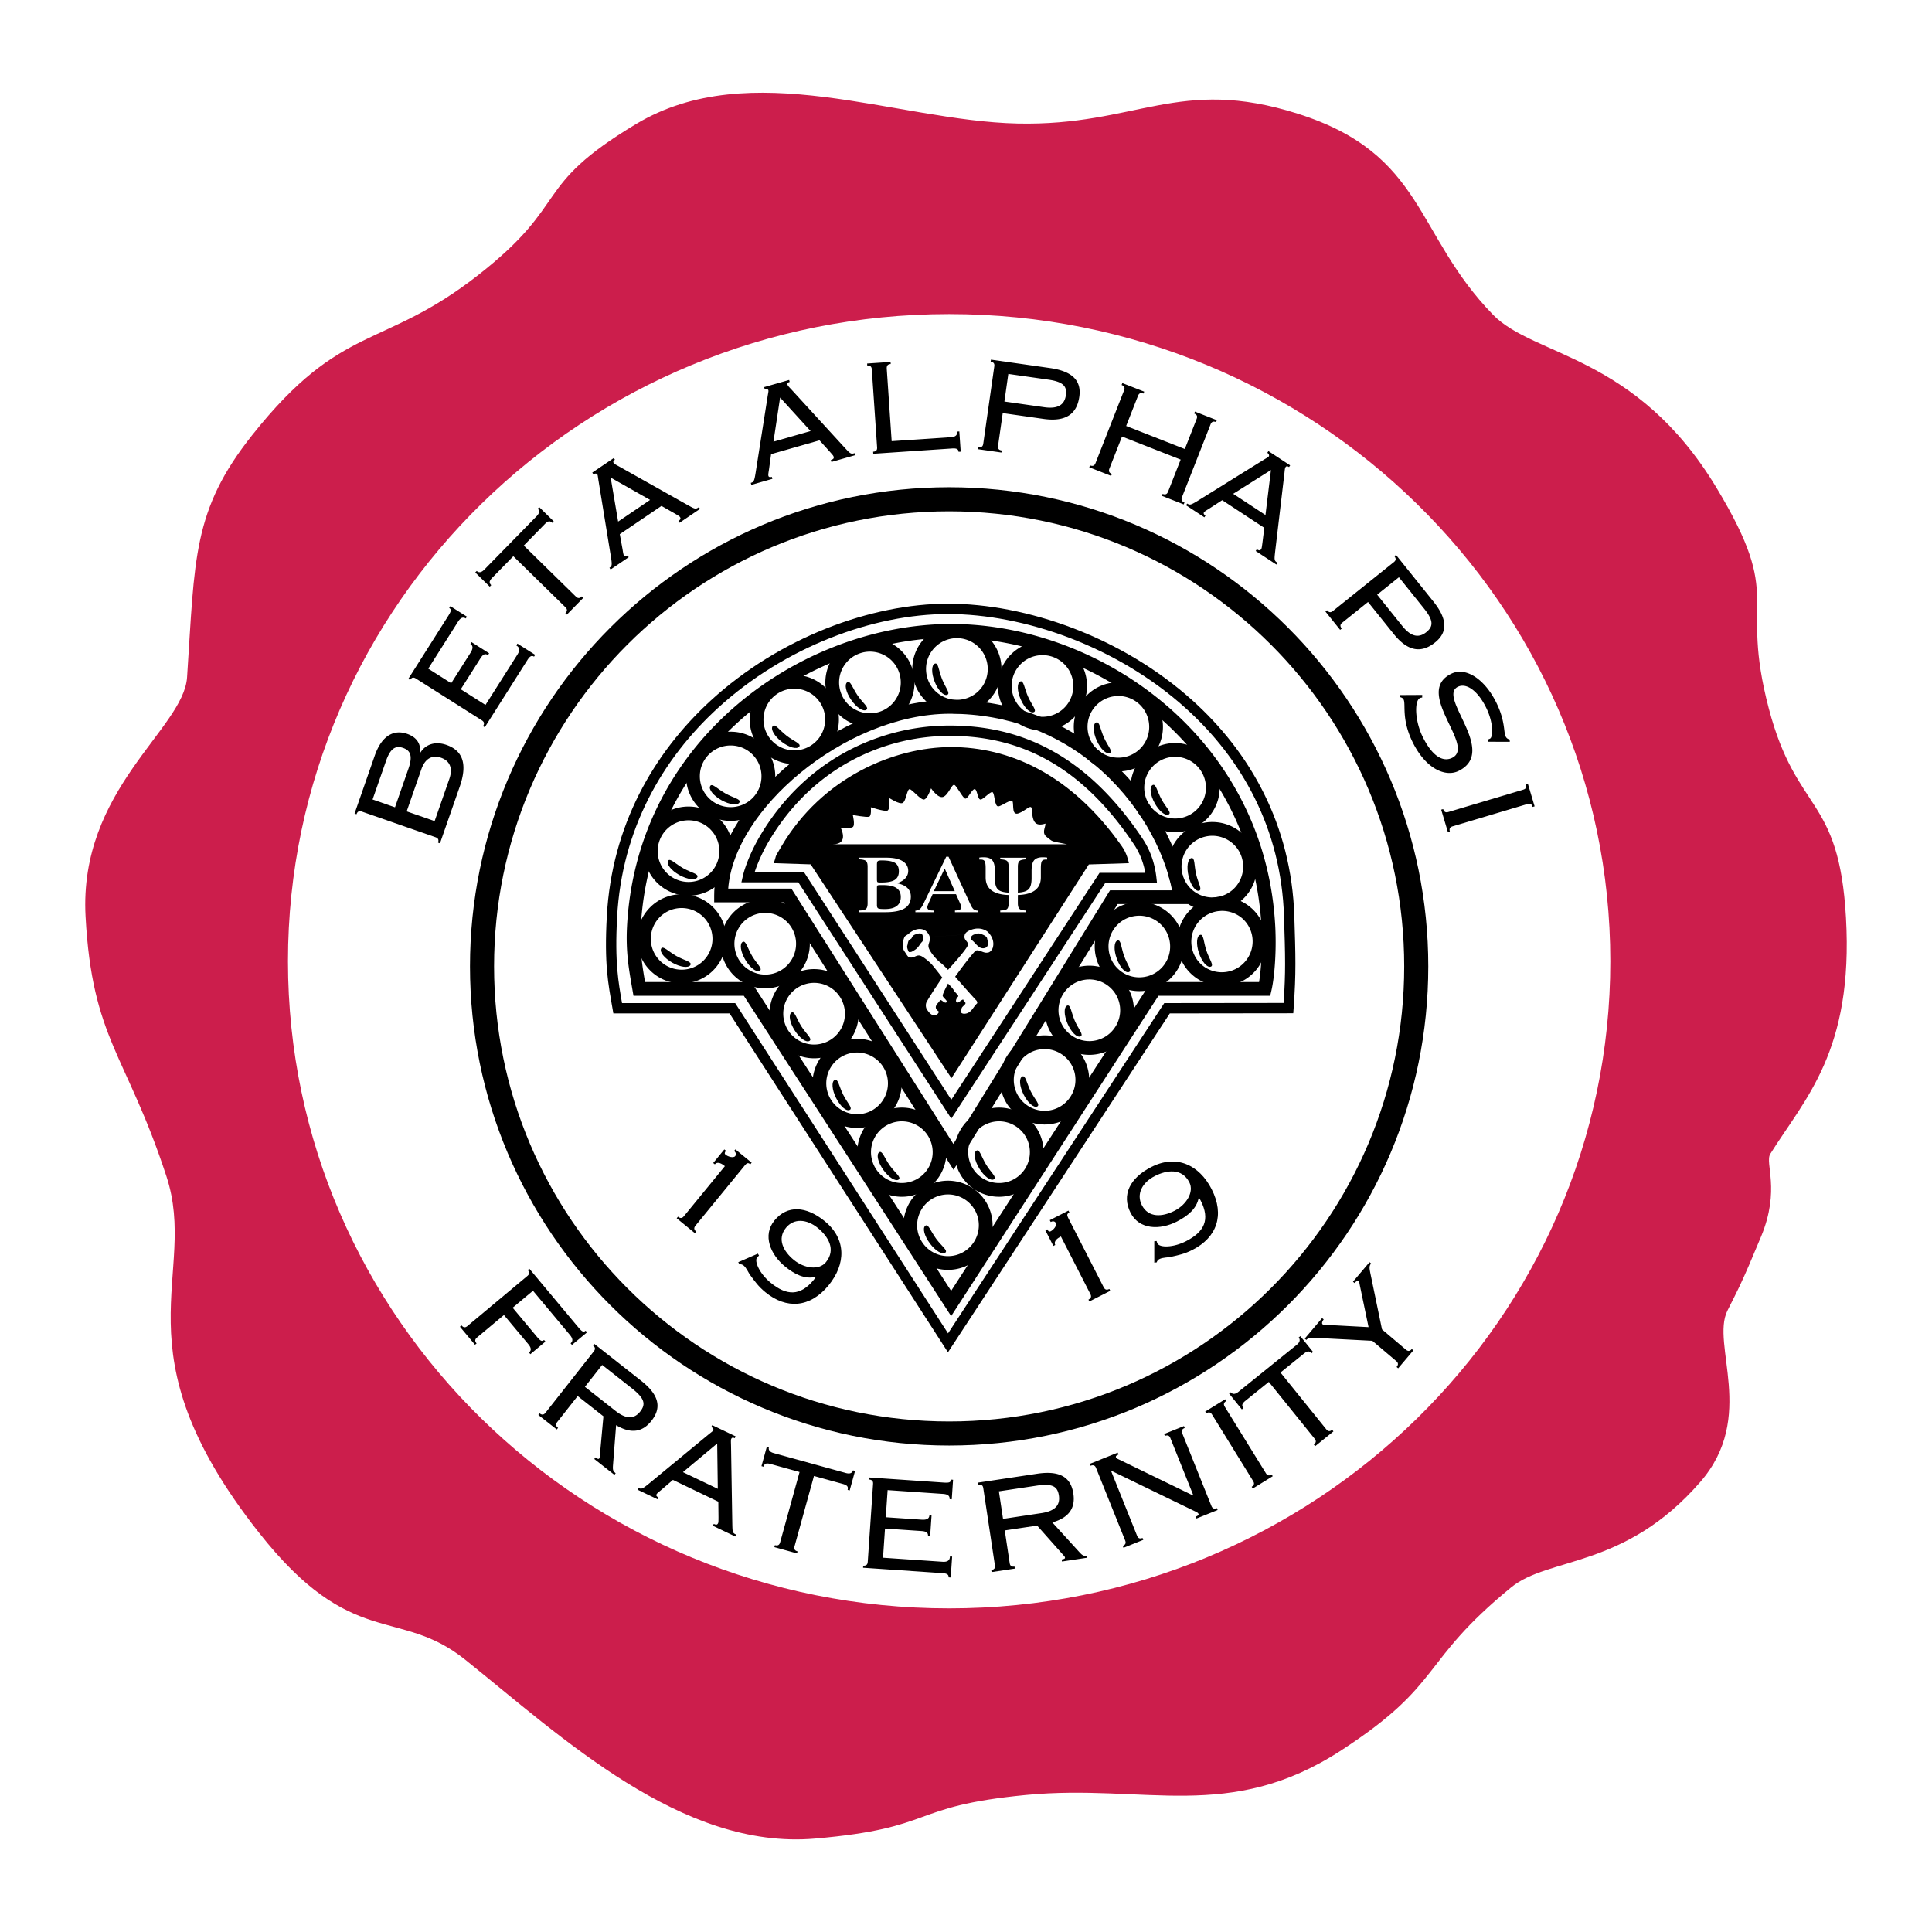 <svg xmlns="http://www.w3.org/2000/svg" width="2500" height="2500" viewBox="0 0 192.756 192.756"><path fill-rule="evenodd" clip-rule="evenodd" fill="#fff" d="M0 0h192.756v192.756H0V0z"/><path d="M28.731 95.901c0-35.658 29.534-64.565 65.965-64.565 36.431 0 65.966 28.908 65.966 64.565s-29.535 64.565-65.966 64.565c-36.431.001-65.965-28.907-65.965-64.565zm18.937-68.424c-9.563 7.464-13.528 4.646-22.483 15.904-6.007 7.552-5.73 12.324-6.522 24.2-.344 5.15-10.813 11.157-10.126 23.858.663 12.274 4.063 13.698 8.066 25.917 3.261 9.955-5.183 17.25 9.211 35.529 9.325 11.842 13.959 7.379 20.596 12.699 9.662 7.746 21.604 18.998 34.899 17.852 12.247-1.057 9.206-3.209 21.052-4.35 11.9-1.145 20.283 2.816 31.467-4.461 10.303-6.705 7.723-8.711 16.934-16.248 3.777-3.09 11.328-1.832 18.881-10.527 5.627-6.48 1.029-13.73 2.701-17.08 1.129-2.262 1.418-2.715 3.363-7.406s.344-7.324.916-8.238c3.457-5.531 8.305-10.248 7.551-23.572-.693-12.272-4.92-10.298-7.699-20.866-3.018-11.48 1.664-10.618-5.23-22.042-8.008-13.273-18.193-13.044-22.277-17.235-7.867-8.07-6.768-16.031-19.486-20.067-11.898-3.776-16.072 1.244-27.971.98-12.128-.27-26.609-6.815-38.051.05-10.541 6.323-6.409 7.78-15.792 15.103z" fill-rule="evenodd" clip-rule="evenodd" fill="#cc1e4c"/><path d="M94.696 48.611c13.2 0 25.151 5.351 33.802 14.002 8.652 8.651 14.002 20.603 14.002 33.803 0 13.201-5.35 25.152-14.002 33.803-8.65 8.65-20.602 14.002-33.802 14.002-13.201 0-25.152-5.352-33.803-14.002-8.651-8.65-14.002-20.602-14.002-33.803 0-13.2 5.351-25.151 14.002-33.803 8.651-8.651 20.603-14.002 33.803-14.002zm32.103 15.701c-8.215-8.216-19.566-13.298-32.103-13.298-12.538 0-23.888 5.082-32.104 13.298-8.216 8.217-13.298 19.567-13.298 32.104s5.082 23.889 13.298 32.104c8.216 8.217 19.566 13.299 32.104 13.299 12.536 0 23.888-5.082 32.103-13.299 8.217-8.215 13.299-19.566 13.299-32.104s-5.082-23.887-13.299-32.104z"/><path d="M36.098 80.971c-.228-.079-.418-.052-.529.267l-.195-.068 2.011-5.77c.742-2.13 2.001-2.613 3.232-2.184.843.293 1.385.877 1.296 1.862l.032.011c.544-.883 1.542-1.137 2.595-.771 1.571.548 2.146 1.82 1.328 4.168l-1.971 5.652-.194-.067c.111-.319-.022-.459-.249-.539l-7.356-2.561zm7.265.951l1.467-4.21c.374-1.073.048-1.807-.827-2.112-.875-.305-1.586.068-1.961 1.142l-1.467 4.209 2.788.971-3.954-1.378 1.338-3.84c.444-1.275.217-1.824-.528-2.084-.745-.259-1.264.03-1.708 1.305l-1.339 3.84 2.237.779 3.954 1.378zM41.491 67.696c-.203-.129-.395-.146-.576.139l-.174-.11 3.986-6.286c.323-.51.308-.646.09-.783l.114-.18 1.653 1.047-.114.18c-.246-.156-.491-.122-.777.328l-2.967 4.681 2.291 1.451 1.931-3.045c.229-.36.289-.68-.016-.872l.114-.18 1.754 1.111-.114.18c-.29-.184-.496-.083-.763.337l-1.95 3.075 2.464 1.562 3.177-5.01c.267-.42.26-.698-.103-.928l.115-.18 1.769 1.121-.114.18c-.232-.146-.415-.052-.652.323l-4.261 6.721-.174-.11c.181-.285.083-.452-.12-.581l-6.583-4.171zM56.554 61.32l-.147-.144c.236-.241.176-.424.004-.593l-5.196-5.09-2.087 2.131c-.311.317-.361.516-.117.756l-.149.152-1.446-1.416.149-.152c.208.204.468.16.753-.132l5.218-5.328c.286-.292.324-.552.116-.756l.149-.152 1.446 1.417-.149.152c-.245-.24-.443-.186-.753.132l-2.087 2.132 5.196 5.09c.172.168.356.225.593-.017l.147.145-1.64 1.673zM61.836 53.293l.27 1.475c.042.221.074.552.151.665.067.1.179.107.356-.013l.115.17-1.808 1.226-.116-.17c.25-.17.28-.252.15-1.076l-1.229-7.542c-.074-.426-.073-.614-.14-.713-.058-.085-.233-.091-.38.009l-.115-.17 2.146-1.455.116.17c-.177.119-.197.216-.12.33.077.113.286.2.669.417l6.654 3.741c.79.438.834.471 1.172.242l.116.17-2.043 1.385-.116-.17c.235-.16.246-.27.16-.398-.059-.085-.126-.122-.519-.354l-1.329-.758-4.16 2.819zm-.165-1.256l3.189-2.161-3.933-2.227.744 4.388zM76.932 45.312l-.203 1.486c-.029.222-.103.547-.065.679.034.115.137.157.342.099l.057.198-2.101.601-.056-.198c.29-.083.344-.152.478-.975l1.186-7.549c.062-.428.122-.606.089-.722-.028-.099-.193-.158-.364-.11l-.057-.198 2.493-.713.057.198c-.205.059-.255.144-.217.276.038.132.209.279.505.605l5.155 5.629c.614.664.646.708 1.039.596l.056.198-2.374.679-.057-.198c.273-.078.318-.18.276-.329-.028-.099-.082-.155-.383-.498l-1.025-1.134-4.831 1.38zm.236-1.245l3.705-1.06-3.042-3.342-.663 4.402zM88.853 36.112l.014.206c-.336.023-.414.2-.393.508l.488 7.189 5.952-.401c.407-.027.609-.195.585-.555l.213-.014.138 2.019-.213.014c-.019-.273-.203-.364-.646-.334l-7.865.53-.014-.206c.337-.022.414-.199.397-.439l-.528-7.771c-.017-.24-.116-.405-.454-.383l-.013-.205 2.339-.158zM99.201 36.554c.033-.238-.029-.42-.365-.468l.031-.204 5.904.841c2.32.33 3.129 1.33 2.912 2.859-.242 1.699-1.312 2.535-3.58 2.212l-4.061-.578-.465 3.262c-.033.238.031.42.365.468l-.029.204-2.32-.331.027-.204c.336.048.447-.109.48-.348l1.101-7.713zm1.008 3.507l3.973.566c1.424.203 2.029-.282 2.158-1.184.127-.883-.221-1.349-1.768-1.569l-3.973-.566-.39 2.753zM117.93 49.594c-.088.224-.068.416.246.539l-.076.192-2.182-.857.076-.192c.312.124.459-.003.547-.228l1.254-3.194-5.852-2.3-1.256 3.195c-.088.224-.066.417.246.54l-.074.191-2.184-.857.076-.192c.314.124.461-.004.549-.227l2.848-7.253c.088-.224.068-.416-.246-.54l.076-.191 2.182.857-.076.192c-.314-.124-.459.004-.547.228l-1.18 3.003 5.852 2.299 1.18-3.003c.088-.224.068-.416-.246-.539l.076-.192 2.182.857-.076.191c-.312-.123-.459.004-.547.228l-2.848 7.253zM121.939 49.902l-1.258.817c-.188.124-.48.28-.557.395-.066.101-.029.207.148.323l-.113.172-1.826-1.198.113-.172c.254.166.34.162 1.053-.275l6.49-4.034c.365-.232.539-.303.605-.404.057-.086-.006-.25-.154-.348l.113-.172 2.166 1.423-.111.172c-.18-.117-.275-.098-.352.017-.074.115-.074.341-.129.778l-.898 7.582c-.1.899-.113.952.229 1.175l-.113.172-2.064-1.354.113-.172c.238.156.344.124.43-.006.057-.086.064-.163.127-.615l.189-1.518-4.201-2.758zm1.096-.635l3.221 2.115.547-4.488-3.768 2.373zM139.064 56.083c.188-.15.266-.327.055-.59l.16-.129 3.734 4.653c1.467 1.829 1.373 3.11.17 4.076-1.34 1.074-2.691.952-4.125-.834l-2.568-3.199-2.57 2.061c-.188.151-.266.327-.055.59l-.16.129-1.467-1.828.16-.129c.211.263.4.225.588.075l6.078-4.875zM137.4 59.33l2.512 3.13c.9 1.122 1.676 1.183 2.385.614.697-.559.762-1.135-.215-2.353l-2.512-3.13-2.17 1.739zM141.898 69.335l-.006.261a.578.578 0 0 0-.223.05c-.57.28-.504 2.285.264 3.848.986 2.009 2.055 2.553 2.949 2.114 2.402-1.181-3.889-6.52-.086-8.389 1.463-.718 3.355.568 4.498 2.896.893 1.818.715 2.934.918 3.349.109.223.25.274.404.317l.018.229-2.201-.007.021-.229c.084-.022.146-.052.207-.082.293-.144.377-1.53-.383-3.077-.844-1.722-1.992-2.504-2.824-2.095-2.094 1.028 4.041 6.444.068 8.396-1.293.635-3.26-.18-4.592-2.89-1.125-2.295-.656-3.753-.891-4.231-.062-.128-.172-.193-.35-.244l.014-.205 2.195-.011zM143.789 80.781l.197-.059c.096.323.287.359.516.291l7.467-2.226c.232-.068.371-.203.273-.526l.197-.059.67 2.247-.197.059c-.096-.324-.287-.359-.518-.291l-7.465 2.226c-.23.068-.369.203-.273.526l-.197.059-.67-2.247zM52.916 135.107l-.137-.164c.224-.188.266-.43-.075-.84l-2.426-2.902-2.686 2.244c-.185.154-.26.332-.043.592l-.158.131-1.503-1.799.158-.133c.216.26.405.219.589.064l5.978-4.994c.185-.154.259-.332.043-.592l.158-.131 4.896 5.859c.387.465.521.49.719.326l.137.164-1.501 1.252-.136-.162c.224-.188.266-.432-.076-.84l-3.678-4.402-2.028 1.693 2.414 2.891c.388.463.521.49.719.324l.137.164-1.501 1.255zM55.598 141.871c-.148.189-.186.379.08.586l-.128.162-1.841-1.449.127-.162c.265.209.441.129.589-.059l4.818-6.121c.148-.189.185-.379-.08-.588l.127-.162 4.674 3.678c1.842 1.449 2.04 2.719 1.032 4-.871 1.105-2.008 1.346-3.527.434l-.312 4.014c-.027.436-.011.559.269.777l-.127.162-2.009-1.58.127-.162c.237.186.311.18.375.098.032-.039.043-.141.047-.203l.364-3.992-2.568-2.02-2.037 2.587zm2.759-3.506l3.056 2.404c1.13.889 1.899.773 2.462.059.551-.701.485-1.275-.812-2.297l-2.985-2.35-1.721 2.184zM67.137 147.65l-1.138.979c-.169.146-.439.34-.499.465-.052.107-.001.209.191.301l-.089.186-1.97-.943.089-.186c.272.129.359.113 1.005-.414l5.896-4.863c.331-.277.494-.371.545-.48.044-.092-.039-.246-.199-.322l.088-.186 2.338 1.119-.088.186c-.193-.092-.287-.061-.346.062s-.029.348-.023.789l.124 7.629c.02.904.014.959.382 1.135l-.089.186-2.227-1.066.088-.186c.257.123.358.076.425-.062.044-.094.042-.17.044-.627l-.016-1.527-4.531-2.175zm1.002-.775l3.476 1.664-.06-4.518-3.416 2.854zM77.259 154.357l.055-.197c.326.09.457-.053.521-.283l1.937-7.014-2.876-.795c-.428-.117-.626-.064-.718.266l-.206-.057.539-1.951.206.057c-.078.281.086.486.48.594l7.189 1.984c.394.109.64.018.718-.264l.206.057-.539 1.951-.206-.057c.092-.33-.052-.477-.48-.596l-2.876-.793-1.937 7.014c-.064.23-.024.42.301.51l-.055.199-2.259-.625zM87.106 148.055c.017-.24-.061-.418-.397-.441l.014-.205 7.422.506c.602.041.714-.037.731-.295l.212.016-.132 1.951-.213-.016c.02-.291-.127-.49-.659-.525l-5.526-.377-.184 2.705 3.596.244c.425.029.734-.07.758-.43l.213.016-.141 2.07-.213-.014c.023-.344-.164-.477-.659-.51l-3.631-.246-.198 2.908 5.916.402c.497.035.737-.104.766-.531l.213.014-.142 2.088-.213-.014c.019-.273-.152-.389-.595-.418l-7.936-.541.014-.205c.337.023.437-.143.453-.381l.531-7.771zM100.736 155.951c.035.236.148.393.482.344l.031.203-2.318.348-.031-.203c.334-.049.396-.232.361-.471l-1.16-7.705c-.037-.236-.15-.393-.484-.344l-.029-.203 5.881-.885c2.318-.348 3.379.377 3.621 1.99.209 1.391-.395 2.385-2.1 2.867l2.711 2.977c.299.318.4.391.752.338l.029.203-2.527.381-.031-.203c.299-.045.344-.105.328-.207-.008-.051-.072-.127-.115-.174l-2.662-3-3.23.484.491 3.26zm-.664-4.412l3.844-.578c1.422-.215 1.865-.854 1.729-1.754-.133-.881-.598-1.229-2.23-.982l-3.756.564.413 2.75zM119.027 149.201l.031-.014-2.287-5.699c-.088-.225-.236-.35-.549-.225l-.076-.191 1.977-.793.076.191c-.312.125-.33.318-.242.541l2.902 7.229c.09.223.236.35.549.225l.076.189-2.109.848-.076-.191c.215-.086.316-.164.279-.26-.059-.143-.211-.193-.287-.236l-8.453-4.096 2.607 6.496c.088.223.234.35.547.225l.076.189-1.977.795-.076-.191c.312-.127.332-.318.242-.541l-2.902-7.229c-.088-.223-.234-.35-.547-.225l-.078-.191 2.785-1.117.076.191c-.246.1-.293.174-.242.301.025.064.123.117.215.154l7.463 3.625zM124.988 148.512l-.109-.174c.287-.178.273-.371.146-.574l-4.094-6.625c-.127-.205-.293-.305-.58-.127l-.107-.176 1.994-1.23.107.174c-.287.178-.273.371-.146.574l4.096 6.625c.125.205.291.305.578.127l.107.176-1.992 1.23zM131.213 144.285l-.129-.16c.264-.213.225-.402.074-.59l-4.566-5.662-2.324 1.873c-.344.277-.418.471-.203.736l-.166.135-1.27-1.576.164-.135c.184.227.447.213.766-.043l5.807-4.682c.318-.256.387-.51.203-.736l.166-.135 1.271 1.576-.166.135c-.215-.268-.418-.236-.764.043l-2.322 1.873 4.566 5.662c.15.188.326.266.59.053l.129.16-1.826 1.473zM139.496 136.518l-.156-.133c.217-.258.145-.438-.039-.592l-2.383-2.02-5.646-.293c-.521-.021-.756-.01-.939.207l-.158-.135 1.734-2.045.156.133c-.17.229-.207.406-.102.494.09.078.311.031.535.059l4.045.217-.863-4.131c-.035-.145-.049-.367-.127-.434-.092-.076-.238-.037-.41.166l-.156-.133 1.652-1.951.158.133c-.219.258-.168.488-.072.986l1.158 5.588 2.383 2.02c.184.156.371.199.59-.059l.156.133-1.516 1.79z" fill-rule="evenodd" clip-rule="evenodd"/><path d="M61.121 100.68c-.226-1.299-.438-2.432-.557-3.805-.121-1.396-.153-3.07-.022-5.462.492-9.029 4.66-16.292 10.38-21.529 6.866-6.287 15.983-9.654 23.66-9.654 7.773 0 17.322 3.278 24.406 9.666 5.734 5.171 9.861 12.376 10.148 21.527v.002c.062 2 .109 3.383.107 4.733 0 1.359-.049 2.654-.178 4.457l-.035.479h-.48l-11.838.014-21.7 33.15-.434.662-.429-.666-21.359-33.146H61.195l-.074-.428zm.473-3.893c.106 1.227.278 2.217.466 3.291h11.29l.153.238 21.082 32.715 21.421-32.721.152-.232h.277l11.633-.014c.105-1.557.146-2.717.146-3.906.002-1.317-.045-2.703-.107-4.703v-.002c-.277-8.836-4.266-15.795-9.807-20.793-6.891-6.212-16.17-9.399-23.719-9.399-7.442 0-16.29 3.273-22.964 9.384-5.537 5.069-9.571 12.094-10.047 20.821-.126 2.326-.094 3.957.024 5.321z"/><path d="M126.184 99.35h-10.605L95.47 130.422l-.574.887-.574-.887L74.213 99.35h-11.01l-.099-.57a40.287 40.287 0 0 0-.059-.34c-.31-1.781-.612-3.522-.492-5.919.442-8.832 4.318-16.025 9.83-21.181 6.266-5.861 14.654-9.086 22.512-9.086 7.906 0 16.275 3.213 22.521 9.055 5.514 5.158 9.377 12.363 9.822 21.212a31.708 31.708 0 0 1-.023 3.395c-.068 1.134-.195 2.169-.363 2.901l-.123.533h-.545zm-10.977-1.373h10.41c.098-.59.176-1.33.225-2.142.062-1.042.076-2.183.023-3.25-.426-8.458-4.119-15.343-9.389-20.273-5.99-5.603-14.01-8.685-21.582-8.685-7.524 0-15.562 3.093-21.573 8.716-5.268 4.928-8.972 11.802-9.395 20.242-.108 2.161.15 3.773.431 5.392h10.598l.203.314 19.737 30.498 19.738-30.498.203-.314h.371z"/><path d="M116.939 88.828c-.779-4.008-3.375-8.923-7.762-12.549-3.598-2.972-8.404-5.068-14.411-5.068-5.21 0-10.716 2.436-14.945 5.922-4.021 3.314-6.867 7.558-7.167 11.522h6.303l.202.319 15.96 25.158 15.424-24.976.203-.327h6.193v-.001zm-6.888-13.606c4.959 4.097 7.762 9.779 8.377 14.198l.109.78h-7.029L95.71 115.781l-.576.932-.586-.924-16.343-25.762h-6.95v-.687c0-4.58 3.146-9.513 7.698-13.265 4.455-3.673 10.278-6.238 15.814-6.238 6.362 0 11.462 2.227 15.284 5.385z"/><path d="M114.863 88.115h-4.607L95.34 110.943l-.432.66-.429-.662-14.83-22.912h-5.678l.143-.627c.103-.452.332-1.161.684-1.978.272-.632.622-1.339 1.048-2.056 2.185-3.675 4.986-6.293 8.006-8.048a21.748 21.748 0 0 1 10.886-2.932c3.239 0 6.567.59 9.838 2.305 3.26 1.71 6.453 4.532 9.428 8.995v.002c.342.513.658 1.117.906 1.815.215.606.379 1.286.463 2.039l.064.571h-.574zm-4.884-1.03h4.289a7.628 7.628 0 0 0-.328-1.238 7.15 7.15 0 0 0-.791-1.588h-.002c-2.871-4.307-5.932-7.02-9.047-8.652-3.104-1.628-6.271-2.188-9.362-2.188a20.73 20.73 0 0 0-10.371 2.791c-2.876 1.672-5.548 4.17-7.636 7.683-.4.673-.729 1.34-.987 1.939-.189.438-.338.835-.447 1.169H80.206l.152.235 14.553 22.484 14.636-22.4.152-.233h.28v-.002z"/><path d="M80.879 86.237l-3.69-.118c.386-1.03-.067-.25.766-1.664 4.076-6.921 11.283-9.92 16.954-9.92 5.673 0 11.905 2.596 17.034 9.92.475.677.646 1.449.689 1.664l-3.998.127-13.709 21.327-14.046-21.336zm2.232-2.007h23.342c-1.803-.343-1.373-.257-1.975-.687-.6-.429-.17-.943-.17-1.373-1.117.343-1.289-.257-1.373-1.459-.039-.542-.602.172-1.289.429-.686.257-.514-.687-.6-1.116s-1.115.429-1.459.429-.344-1.116-.516-1.373c-.172-.258-.857.601-1.201.687-.344.085-.344-.944-.6-1.03-.258-.085-.688.944-.945.944-.258 0-.858-1.287-1.116-1.373s-.601 1.03-1.116 1.201c-.515.172-1.201-.858-1.201-.858s-.343 1.03-.687 1.116c-.343.085-1.201-1.03-1.459-1.03-.257 0-.343 1.202-.687 1.374-.343.171-1.373-.515-1.373-.515s.172 1.202-.171 1.288c-.343.085-1.631-.344-1.631-.344s.086.858-.171.944-1.631-.172-1.631-.172.258 1.03 0 1.202c-.257.172-1.201.086-1.201.086s.861 1.63-.77 1.63z" fill-rule="evenodd" clip-rule="evenodd"/><path d="M87.579 85.916c.058-.047.18-.071.366-.071.652 0 1.104.083 1.357.25.252.166.379.445.379.837 0 .394-.135.678-.406.853-.271.174-.714.262-1.331.262h-.137c-.15 0-.24-.017-.271-.051-.03-.033-.045-.129-.045-.287v-1.444c.001-.187.03-.303.088-.349zm-.034 2.435c.036-.029.132-.044.287-.044h.237c.619 0 1.074.096 1.366.29s.437.492.437.897c0 .395-.133.693-.399.897-.267.204-.654.306-1.162.306h-.137c-.311 0-.502-.026-.575-.079s-.107-.157-.107-.315v-1.714c0-.13.017-.209.053-.238l-1.149 2.341c-.111.097-.337.148-.679.153v.165h2.619c.86 0 1.499-.127 1.915-.382.416-.254.624-.646.624-1.174 0-.357-.118-.647-.354-.871-.236-.224-.587-.379-1.053-.465.363-.104.645-.264.845-.479.2-.215.3-.464.3-.749 0-.416-.187-.739-.561-.972-.373-.232-.899-.348-1.579-.348h-2.756v.165c.347.016.574.071.683.165.107.094.162.284.162.571v3.648c0 .285-.056.475-.167.571l1.15-2.339zM95.259 88.91H93.17l1.082-2.256 1.007 2.256zm-3.482 1.792a.686.686 0 0 1-.448.151v.157h1.84v-.165h-.083c-.194 0-.337-.026-.429-.08a.27.27 0 0 1-.137-.25c0-.04.01-.093.031-.157a3.43 3.43 0 0 1 .106-.27l.392-.873h2.332l.458 1.03a.664.664 0 0 1 .05.254c0 .126-.042.214-.126.263-.086.05-.247.078-.486.083v.165h2.336v-.157h-.051a.636.636 0 0 1-.418-.131c-.107-.087-.213-.25-.323-.489l-2.186-4.759h-.229l-2.261 4.67c-.13.274-.253.46-.368.558zM100.631 89.059v-2.595c0-.282-.055-.47-.162-.565-.109-.095-.334-.15-.674-.163v-.165h2.59v.165c-.336.013-.561.068-.67.163-.109.095-.164.283-.164.565v2.595c.521-.03.881-.144 1.076-.342.195-.199.295-.563.295-1.095v-.732c0-.501.084-.854.25-1.056.17-.202.451-.304.852-.304a3.006 3.006 0 0 1 .451.032v.197h-.154c-.18 0-.303.052-.371.155-.068.103-.104.339-.104.71v.909c0 .563-.193.992-.574 1.286-.385.293-.957.452-1.721.477v.816c0 .282.055.472.166.571s.334.153.668.161l-.01.165h-2.58v-.165c.34-.008.564-.058.674-.151.107-.092.162-.286.162-.581v-.816c-.766-.024-1.34-.183-1.723-.477-.381-.294-.57-.722-.57-1.286v-.909c0-.371-.035-.607-.105-.71-.068-.104-.193-.155-.373-.155h-.154v-.197c.062-.011.131-.019.205-.024s.154-.008.24-.008c.396 0 .68.102.852.306.17.204.256.556.256 1.054v.732c0 .537.096.903.291 1.101s.554.309 1.081.336zM90.663 93.155c.472-.429 1.159-.644 1.673-.3.182.121.429.472.429.687.042.522-.243.652-.086 1.073.165.443.782 1.171 1.245 1.502.214.171.658.644.658.644s1.702-1.845 1.959-2.403c.171-.429-.43-.515-.301-1.03.043-.3.386-.472.644-.558.557-.215 1.159-.171 1.631.172.471.429.729 1.072.514 1.673-.086.171-.256.429-.514.429-.43.086-.951-.441-1.244-.129-.688.729-1.975 2.531-1.975 2.531s1.458 1.674 2.145 2.404c.043.086.086.172.043.258-.342.299-.471.729-.9.943-.171.086-.429.129-.601.043-.171-.086-.085-.215-.042-.473 0-.172.343-.344.386-.514.043-.086-.258-.301-.215-.387-.171 0-.472.344-.601.301-.257-.086-.086-.43.086-.602.091-.092-.379-.475-.429-.6-.085-.215-.586-.688-.586-.688s-.545 1.014-.53 1.201c.018.219.502.482.386.645-.171.256-.601-.43-.687-.129-.085.215-.772.6-.085 1.072.07.049-.215.344-.215.344-.386.172-.729-.172-.944-.516-.172-.215-.172-.602-.043-.814.515-.902 1.545-2.404 1.545-2.404s-.73-.943-.987-1.244c-.215-.257-.815-.772-1.116-.9-.472-.215-.687.257-1.159.128-.128 0-.257-.214-.343-.343-.128-.214-.257-.343-.3-.558-.086-.343 0-.815.129-1.116.044-.127.288-.212.43-.342zm.3.429c-.03.091-.257.172-.301.257-.086.171-.086.3-.128.472-.085.171.042.472.128.644 0 .043.172.043.301 0 .171-.086.405-.234.515-.343.257-.257.301-.429.515-.644.171-.172.128-.472.042-.687-.085-.215-.386-.171-.601-.086-.17.044-.385.13-.471.387l6.822-.429c-.182-.061-.428 0-.6.085-.172.043-.531.332-.172.601.344.257.686.944 1.287.729.387-.128.258-.644.172-.987-.086-.214-.43-.344-.688-.429l-6.821.43z" fill-rule="evenodd" clip-rule="evenodd" fill="#fff"/><path d="M67.513 121.547l.131-.158c.261.213.438.137.591-.049l4.088-4.994c-.289-.236-.73-.51-1.002-.178l-.165-.135 1.109-1.355.165.135c-.142.174-.166.287-.028.398.22.18.763.359.948.133.13-.16.083-.354-.11-.512l.131-.158L74.992 116l-.13.16c-.22-.18-.351-.133-.547.107l-4.926 6.018c-.152.186-.192.375.069.588l-.13.16-1.815-1.486zM75.617 125.076l.11.201c-.079.068-.136.109-.19.176-.305.373.239 1.615 1.352 2.527 1.567 1.281 2.933 1.379 4.303-.293.054-.066.128-.186.193-.264l-.028-.023c-1.077.25-2.095-.273-3.043-1.049-1.443-1.182-2.264-3.096-1.046-4.584 1.283-1.566 3.175-1.438 5.017.07 2.185 1.789 2.105 4.297.388 6.395-1.849 2.26-4.218 2.404-6.307.695-.715-.586-1.046-1.078-1.473-1.65-.248-.314-.388-.76-.718-1.029-.083-.068-.252-.141-.397-.104l-.124-.213 1.963-.855zm5.976-2.562c-1.1-.9-2.389-.979-3.172-.023-.914 1.115-.272 2.352.786 3.217 1.031.844 2.51 1.057 3.195.221 1.034-1.263.222-2.572-.809-3.415zM108.686 129.848l-.092-.182c.299-.154.301-.348.191-.562l-2.939-5.742c-.332.17-.758.465-.562.848l-.191.098-.797-1.559.191-.098c.1.199.195.266.354.186.252-.129.633-.555.5-.814-.094-.184-.291-.217-.512-.105l-.094-.182 1.865-.955.094.184c-.254.129-.262.268-.121.543l3.541 6.92c.107.213.266.326.566.172l.094.184-2.088 1.064zM115.164 123.836l.229-.02c.033.1.047.168.086.244.221.428 1.576.428 2.855-.227 1.803-.922 2.439-2.135 1.455-4.059-.039-.076-.117-.191-.164-.281l-.031.016c-.203 1.086-1.09 1.809-2.18 2.367-1.66.85-3.742.834-4.617-.875-.922-1.803-.047-3.484 2.07-4.568 2.514-1.285 4.779-.209 6.016 2.205 1.328 2.596.514 4.824-1.891 6.053-.82.422-1.404.527-2.1.689-.387.102-.852.051-1.23.244-.096.049-.23.176-.254.322l-.244.029v-2.139zm.047-6.498c-1.264.646-1.854 1.797-1.291 2.896.656 1.283 2.045 1.189 3.262.566 1.186-.607 1.973-1.877 1.48-2.838-.742-1.45-2.266-1.23-3.451-.624z" fill-rule="evenodd" clip-rule="evenodd"/><path d="M68.007 89.221a4.44 4.44 0 0 1 3.146 1.303 4.435 4.435 0 0 1 1.303 3.146c0 1.228-.498 2.34-1.303 3.146a4.435 4.435 0 0 1-3.146 1.303 4.435 4.435 0 0 1-3.146-1.303 4.438 4.438 0 0 1-1.303-3.146c0-1.227.498-2.338 1.303-3.144l.002-.002a4.441 4.441 0 0 1 3.144-1.303zm2.175 2.275a3.064 3.064 0 0 0-2.175-.901c-.85 0-1.619.344-2.175.898l-.002.003a3.068 3.068 0 0 0-.898 2.175c0 .849.344 1.618.9 2.174a3.066 3.066 0 0 0 2.175.901c.849 0 1.619-.345 2.175-.901a3.07 3.07 0 0 0 0-4.349z"/><path d="M68.883 96.277c.185-.33-.585-.439-1.391-.891s-1.344-1.074-1.528-.745.32.961 1.125 1.413c.807.452 1.61.551 1.794.223z" fill-rule="evenodd" clip-rule="evenodd"/><path d="M78.571 90.303a4.437 4.437 0 0 1 2.073 2.702 4.435 4.435 0 0 1-.442 3.375 4.436 4.436 0 0 1-2.702 2.072 4.44 4.44 0 0 1-5.448-3.144 4.435 4.435 0 0 1 .442-3.375 4.435 4.435 0 0 1 2.702-2.072 4.435 4.435 0 0 1 3.375.442zm.748 3.056a3.068 3.068 0 0 0-1.434-1.866 3.07 3.07 0 0 0-4.2 1.126 3.075 3.075 0 0 0-.308 2.334 3.064 3.064 0 0 0 1.435 1.866 3.065 3.065 0 0 0 4.2-1.126 3.068 3.068 0 0 0 .307-2.334z"/><path d="M75.804 96.852c.324-.191-.288-.672-.76-1.465-.473-.794-.627-1.602-.951-1.409-.323.193-.203.993.269 1.786.472.795 1.118 1.281 1.442 1.088z" fill-rule="evenodd" clip-rule="evenodd"/><path d="M83.322 97.217a4.433 4.433 0 0 1 2.16 2.633 4.431 4.431 0 0 1-.338 3.385 4.439 4.439 0 0 1-6.019 1.822 4.438 4.438 0 0 1-1.821-6.02 4.432 4.432 0 0 1 2.633-2.158 4.427 4.427 0 0 1 3.385.338zm.845 3.029a3.07 3.07 0 0 0-3.835-2.054 3.071 3.071 0 0 0-2.053 3.836 3.07 3.07 0 0 0 3.835 2.052 3.07 3.07 0 0 0 1.823-1.488c.399-.748.459-1.59.23-2.346z"/><path d="M80.765 103.848c.318-.203-.309-.664-.806-1.441-.497-.779-.677-1.582-.995-1.379s-.172 1 .325 1.777c.497.779 1.158 1.246 1.476 1.043z" fill-rule="evenodd" clip-rule="evenodd"/><path d="M88.01 104.404c1.015.688 1.656 1.725 1.872 2.844s.004 2.32-.684 3.336a4.44 4.44 0 0 1-2.845 1.871 4.441 4.441 0 0 1-5.207-3.528 4.435 4.435 0 0 1 .685-3.336 4.432 4.432 0 0 1 2.844-1.871 4.428 4.428 0 0 1 3.335.684zm.525 3.102a3.07 3.07 0 0 0-1.298-1.965 3.067 3.067 0 0 0-4.27.822 3.072 3.072 0 0 0 .823 4.27 3.065 3.065 0 0 0 4.269-.822 3.059 3.059 0 0 0 .476-2.305z"/><path d="M84.777 110.736c.337-.168-.238-.691-.652-1.518-.414-.824-.51-1.641-.847-1.473-.337.17-.275.975.139 1.801s1.023 1.36 1.36 1.19z" fill-rule="evenodd" clip-rule="evenodd"/><path d="M91.871 110.93a4.438 4.438 0 0 1 2.13 5.914v.004a4.435 4.435 0 0 1-2.519 2.291 4.429 4.429 0 0 1-3.397-.162h-.003a4.43 4.43 0 0 1-2.291-2.52 4.427 4.427 0 0 1 .162-3.396v-.002a4.432 4.432 0 0 1 2.519-2.291 4.43 4.43 0 0 1 3.399.162zm.999 2.978a3.061 3.061 0 0 0-1.583-1.74 3.077 3.077 0 0 0-4.095 1.475h-.001a3.077 3.077 0 0 0-.108 2.354 3.068 3.068 0 0 0 3.937 1.849 3.055 3.055 0 0 0 1.741-1.584l.001.002a3.077 3.077 0 0 0 .108-2.356z"/><path d="M89.659 117.684c.307-.219-.342-.645-.879-1.396s-.758-1.545-1.064-1.324c-.308.219-.121 1.006.416 1.758.536.749 1.221 1.18 1.527.962z" fill-rule="evenodd" clip-rule="evenodd"/><path d="M96.412 118.193c1.12.506 1.928 1.418 2.331 2.482s.398 2.283-.107 3.402c-.504 1.119-1.418 1.928-2.482 2.33s-2.283.398-3.401-.107-1.927-1.418-2.33-2.482-.398-2.283.106-3.402a4.445 4.445 0 0 1 5.883-2.223zm1.049 2.967a3.074 3.074 0 0 0-3.967-1.791c-.736.277-1.366.838-1.716 1.611a3.07 3.07 0 0 0 1.536 4.07 3.07 3.07 0 0 0 4.07-1.537 3.075 3.075 0 0 0 .077-2.353z"/><path d="M94.307 124.982c.303-.223-.353-.639-.901-1.383s-.783-1.531-1.085-1.309c-.303.225-.104 1.01.443 1.752.549.743 1.24 1.165 1.543.94z" fill-rule="evenodd" clip-rule="evenodd"/><path d="M101.842 111.07a4.434 4.434 0 0 1 2.111 2.674 4.431 4.431 0 0 1-.398 3.377 4.425 4.425 0 0 1-2.672 2.111 4.43 4.43 0 0 1-3.377-.396 4.44 4.44 0 0 1-2.112-2.674 4.43 4.43 0 0 1 .398-3.377 4.428 4.428 0 0 1 2.673-2.111 4.43 4.43 0 0 1 3.377.396zm.793 3.043a3.063 3.063 0 0 0-1.459-1.846 3.065 3.065 0 0 0-2.342-.275 3.074 3.074 0 0 0-2.12 3.801c.214.758.718 1.432 1.458 1.846a3.073 3.073 0 0 0 4.188-1.184 3.087 3.087 0 0 0 .275-2.342z"/><path d="M99.166 117.656c.322-.199-.295-.67-.779-1.457-.482-.787-.648-1.592-.971-1.395-.32.197-.189.996.293 1.783.484.788 1.137 1.267 1.457 1.069z" fill-rule="evenodd" clip-rule="evenodd"/><path d="M106.719 104.061c1.014.688 1.656 1.725 1.871 2.844a4.439 4.439 0 0 1-3.53 5.207 4.443 4.443 0 0 1-5.207-3.528 4.43 4.43 0 0 1 .686-3.336c.688-1.016 1.725-1.656 2.844-1.871s2.32-.004 3.336.684zm.525 3.101a3.072 3.072 0 0 0-1.299-1.965 3.065 3.065 0 0 0-4.27.824 3.072 3.072 0 0 0 .822 4.27 3.065 3.065 0 0 0 4.27-.824c.477-.703.624-1.533.477-2.305z"/><path d="M103.484 110.393c.338-.168-.238-.689-.65-1.516-.414-.826-.512-1.643-.848-1.475-.338.17-.275.977.139 1.801.414.826 1.023 1.359 1.359 1.19z" fill-rule="evenodd" clip-rule="evenodd"/><path d="M111.375 97.25a4.433 4.433 0 0 1 1.715 2.943 4.429 4.429 0 0 1-.863 3.291 4.433 4.433 0 0 1-2.943 1.715 4.44 4.44 0 0 1-5.006-3.806 4.439 4.439 0 0 1 .865-3.291c.742-.977 1.812-1.561 2.941-1.715s2.316.122 3.291.863zm.357 3.125a3.052 3.052 0 0 0-1.188-2.029 3.07 3.07 0 0 0-4.308.586 3.066 3.066 0 0 0 .587 4.31 3.068 3.068 0 0 0 4.308-.588c.515-.678.709-1.5.601-2.279z"/><path d="M107.805 103.398c.346-.15-.201-.703-.57-1.551-.367-.848-.418-1.668-.764-1.518s-.328.959.041 1.807.947 1.413 1.293 1.262z" fill-rule="evenodd" clip-rule="evenodd"/><path d="M116.576 91.068a4.434 4.434 0 0 1 1.533 3.041 4.435 4.435 0 0 1-1.07 3.231 4.44 4.44 0 0 1-6.271.463 4.433 4.433 0 0 1-.463-6.272 4.434 4.434 0 0 1 6.271-.463zm.16 3.138a3.07 3.07 0 0 0-1.057-2.102 3.072 3.072 0 0 0-2.238-.734 3.063 3.063 0 0 0-2.836 3.295c.059.786.416 1.55 1.057 2.103a3.07 3.07 0 0 0 2.238.732 3.065 3.065 0 0 0 2.836-3.294z"/><path d="M112.633 96.98c.355-.129-.156-.713-.473-1.581-.314-.869-.316-1.691-.67-1.562-.355.129-.385.937-.07 1.805.316.87.859 1.469 1.213 1.338z" fill-rule="evenodd" clip-rule="evenodd"/><path d="M124.889 90.632c.91.826 1.4 1.942 1.455 3.081a4.43 4.43 0 0 1-1.148 3.206 4.439 4.439 0 0 1-3.08 1.455 4.436 4.436 0 0 1-3.203-1.15v.002a4.441 4.441 0 0 1-1.457-3.082 4.441 4.441 0 0 1 1.148-3.205 4.444 4.444 0 0 1 6.283-.306l.002-.001zm.082 3.144a3.059 3.059 0 0 0-1.004-2.125l.461-.51-.461.507a3.076 3.076 0 0 0-4.133 4.556v.002c.627.568 1.428.83 2.217.791.785-.037 1.557-.375 2.127-1.004s.832-1.43.793-2.217z"/><path d="M120.797 96.446c.357-.12-.139-.717-.432-1.593s-.273-1.698-.631-1.578c-.357.12-.408.927-.115 1.803s.82 1.488 1.178 1.368z" fill-rule="evenodd" clip-rule="evenodd"/><path d="M124.238 83.459a4.43 4.43 0 0 1 1.162 3.201c-.051 1.138-.535 2.257-1.441 3.086s-2.064 1.212-3.201 1.161a4.444 4.444 0 0 1-4.246-4.643 4.435 4.435 0 0 1 1.441-3.085 4.435 4.435 0 0 1 3.201-1.162 4.424 4.424 0 0 1 3.084 1.442zm-.211 3.141a3.063 3.063 0 0 0-.803-2.213 3.073 3.073 0 1 0-4.537 4.15c.572.626 1.346.962 2.131.997a3.07 3.07 0 0 0 3.209-2.934z"/><path d="M119.623 88.867c.367-.086-.07-.728-.281-1.627s-.113-1.716-.48-1.63c-.367.085-.494.885-.283 1.784.208.899.677 1.559 1.044 1.473z" fill-rule="evenodd" clip-rule="evenodd"/><path d="M119.596 74.813a4.44 4.44 0 0 1 1.977 2.773 4.424 4.424 0 0 1-.561 3.354 4.44 4.44 0 0 1-2.773 1.979 4.436 4.436 0 0 1-3.355-.562 4.44 4.44 0 0 1-1.977-2.773 4.444 4.444 0 0 1 6.689-4.771zm.64 3.08a3.068 3.068 0 0 0-1.365-1.916 3.069 3.069 0 0 0-2.324-.39 3.081 3.081 0 0 0-2.307 3.691 3.068 3.068 0 0 0 1.367 1.916 3.073 3.073 0 0 0 4.24-.976 3.063 3.063 0 0 0 .389-2.325z"/><path d="M116.602 81.26c.33-.181-.264-.682-.709-1.492-.443-.81-.57-1.623-.9-1.441s-.238.985.207 1.794c.443.81 1.07 1.32 1.402 1.139z" fill-rule="evenodd" clip-rule="evenodd"/><path d="M68.694 80.468c1.227 0 2.338.498 3.143 1.303h.002a4.435 4.435 0 0 1 1.303 3.146 4.433 4.433 0 0 1-1.303 3.143l-.002.002a4.433 4.433 0 0 1-3.143 1.303 4.435 4.435 0 0 1-3.146-1.303 4.435 4.435 0 0 1-1.303-3.146c0-1.227.498-2.338 1.303-3.143l.002-.003a4.439 4.439 0 0 1 3.144-1.302zm2.176 2.273a3.066 3.066 0 0 0-2.176-.899c-.85 0-1.619.344-2.175.898l-.003.002a3.068 3.068 0 0 0-.898 2.175c0 .849.344 1.619.901 2.175.556.556 1.325.901 2.175.901s1.619-.343 2.175-.898l.003-.002c.555-.556.897-1.325.897-2.175s-.344-1.619-.9-2.175l.001-.002z"/><path d="M69.57 87.523c.184-.329-.585-.438-1.391-.89s-1.344-1.074-1.528-.745c-.184.329.32.961 1.125 1.413.807.452 1.61.551 1.794.222z" fill-rule="evenodd" clip-rule="evenodd"/><path d="M72.899 73.002c1.228 0 2.341.498 3.146 1.303a4.435 4.435 0 0 1 1.303 3.146 4.44 4.44 0 0 1-1.303 3.144l-.002.002A4.433 4.433 0 0 1 72.9 81.9a4.435 4.435 0 0 1-3.146-1.303v-.002c-.805-.805-1.303-1.917-1.303-3.144s.498-2.338 1.303-3.143l.002-.003a4.431 4.431 0 0 1 3.143-1.303zm2.175 2.274a3.068 3.068 0 0 0-2.175-.9c-.85 0-1.619.343-2.175.898l-.003.002a3.068 3.068 0 0 0-.898 2.175c0 .851.344 1.62.899 2.176l.001-.001c.556.557 1.325.901 2.175.901a3.068 3.068 0 0 0 3.075-3.076 3.06 3.06 0 0 0-.899-2.175z"/><path d="M73.775 80.057c.184-.329-.585-.438-1.391-.889-.806-.452-1.343-1.075-1.527-.745-.185.329.32.961 1.125 1.413.806.451 1.608.55 1.793.221z" fill-rule="evenodd" clip-rule="evenodd"/><path d="M79.893 67.386a4.436 4.436 0 0 1 2.923 1.747c.68.913 1.011 2.085.834 3.299s-.832 2.242-1.747 2.923a4.439 4.439 0 0 1-6.222-.913c-.68-.913-1.012-2.085-.834-3.299s.832-2.243 1.747-2.923a4.432 4.432 0 0 1 3.299-.834zm1.824 2.562a3.067 3.067 0 0 0-2.022-1.205 3.072 3.072 0 0 0-3.49 2.599 3.072 3.072 0 0 0 2.598 3.49 3.067 3.067 0 0 0 2.285-.577 3.067 3.067 0 0 0 1.205-2.022 3.066 3.066 0 0 0-.576-2.285z"/><path d="M79.739 74.493c.229-.299-.516-.519-1.247-1.082-.732-.563-1.174-1.257-1.404-.958-.229.299.177.998.909 1.561s1.512.778 1.742.479z" fill-rule="evenodd" clip-rule="evenodd"/><path d="M88.749 64.094a4.434 4.434 0 0 1 2.253 2.554 4.434 4.434 0 0 1-.211 3.396 4.436 4.436 0 0 1-2.554 2.254 4.436 4.436 0 0 1-3.397-.211 4.433 4.433 0 0 1-2.252-2.554h-.001a4.432 4.432 0 0 1 .212-3.397 4.432 4.432 0 0 1 2.553-2.253 4.432 4.432 0 0 1 3.397.211zm.956 2.999a3.065 3.065 0 0 0-1.557-1.765 3.068 3.068 0 0 0-2.351-.147 3.063 3.063 0 0 0-1.765 1.556 3.068 3.068 0 0 0-.147 2.351v.003c.254.743.793 1.389 1.557 1.762a3.073 3.073 0 0 0 4.116-1.41 3.075 3.075 0 0 0 .147-2.35z"/><path d="M86.436 70.816c.31-.214-.333-.651-.858-1.411-.526-.76-.735-1.555-1.045-1.34s-.135 1.003.39 1.764c.526.76 1.203 1.202 1.513.987z" fill-rule="evenodd" clip-rule="evenodd"/><path d="M98.273 63.295a4.444 4.444 0 0 1-2.349 7.874 4.438 4.438 0 0 1-3.262-.972 4.435 4.435 0 0 1-1.618-2.994 4.434 4.434 0 0 1 .972-3.261 4.433 4.433 0 0 1 2.995-1.619 4.436 4.436 0 0 1 3.262.972zm.256 3.134a3.076 3.076 0 0 0-5.449-1.623 3.067 3.067 0 0 0-.672 2.258 3.064 3.064 0 0 0 1.121 2.071 3.072 3.072 0 0 0 2.258.672 3.069 3.069 0 0 0 2.742-3.378z"/><path d="M94.505 69.321c.35-.139-.177-.709-.518-1.568-.341-.858-.365-1.68-.716-1.541s-.358.948-.018 1.807c.341.858.901 1.441 1.252 1.302z" fill-rule="evenodd" clip-rule="evenodd"/><path d="M106.676 64.883a4.431 4.431 0 0 1 1.734 2.928 4.437 4.437 0 0 1-.846 3.296 4.432 4.432 0 0 1-2.93 1.735 4.422 4.422 0 0 1-3.295-.847 4.44 4.44 0 0 1-.89-6.225 4.437 4.437 0 0 1 2.93-1.735 4.448 4.448 0 0 1 3.297.848zm.377 3.121a3.064 3.064 0 0 0-1.199-2.027c-.678-.509-1.5-.694-2.281-.583s-1.52.521-2.027 1.199a3.067 3.067 0 0 0-.584 2.282 3.077 3.077 0 0 0 3.482 2.61 3.068 3.068 0 0 0 2.609-3.481z"/><path d="M103.145 71.051c.344-.153-.205-.702-.578-1.546-.375-.845-.432-1.665-.775-1.513-.346.153-.322.962.053 1.806.372.844.956 1.406 1.3 1.253z" fill-rule="evenodd" clip-rule="evenodd"/><path d="M114.229 68.946a4.435 4.435 0 0 1 1.75 2.921 4.423 4.423 0 0 1-.828 3.299c-.732.987-1.795 1.584-2.92 1.751s-2.314-.097-3.301-.829-1.584-1.795-1.75-2.92c-.166-1.124.096-2.313.828-3.3s1.795-1.584 2.92-1.75a4.432 4.432 0 0 1 3.301.828zm.394 3.12a3.073 3.073 0 0 0-3.496-2.592 3.072 3.072 0 0 0-2.59 3.495 3.064 3.064 0 0 0 1.209 2.02c.68.505 1.504.687 2.285.571a3.072 3.072 0 0 0 2.592-3.494z"/><path d="M110.73 75.132c.344-.154-.209-.7-.588-1.543-.377-.843-.439-1.663-.781-1.508-.344.154-.316.963.061 1.806.379.842.965 1.4 1.308 1.245z" fill-rule="evenodd" clip-rule="evenodd"/></svg>